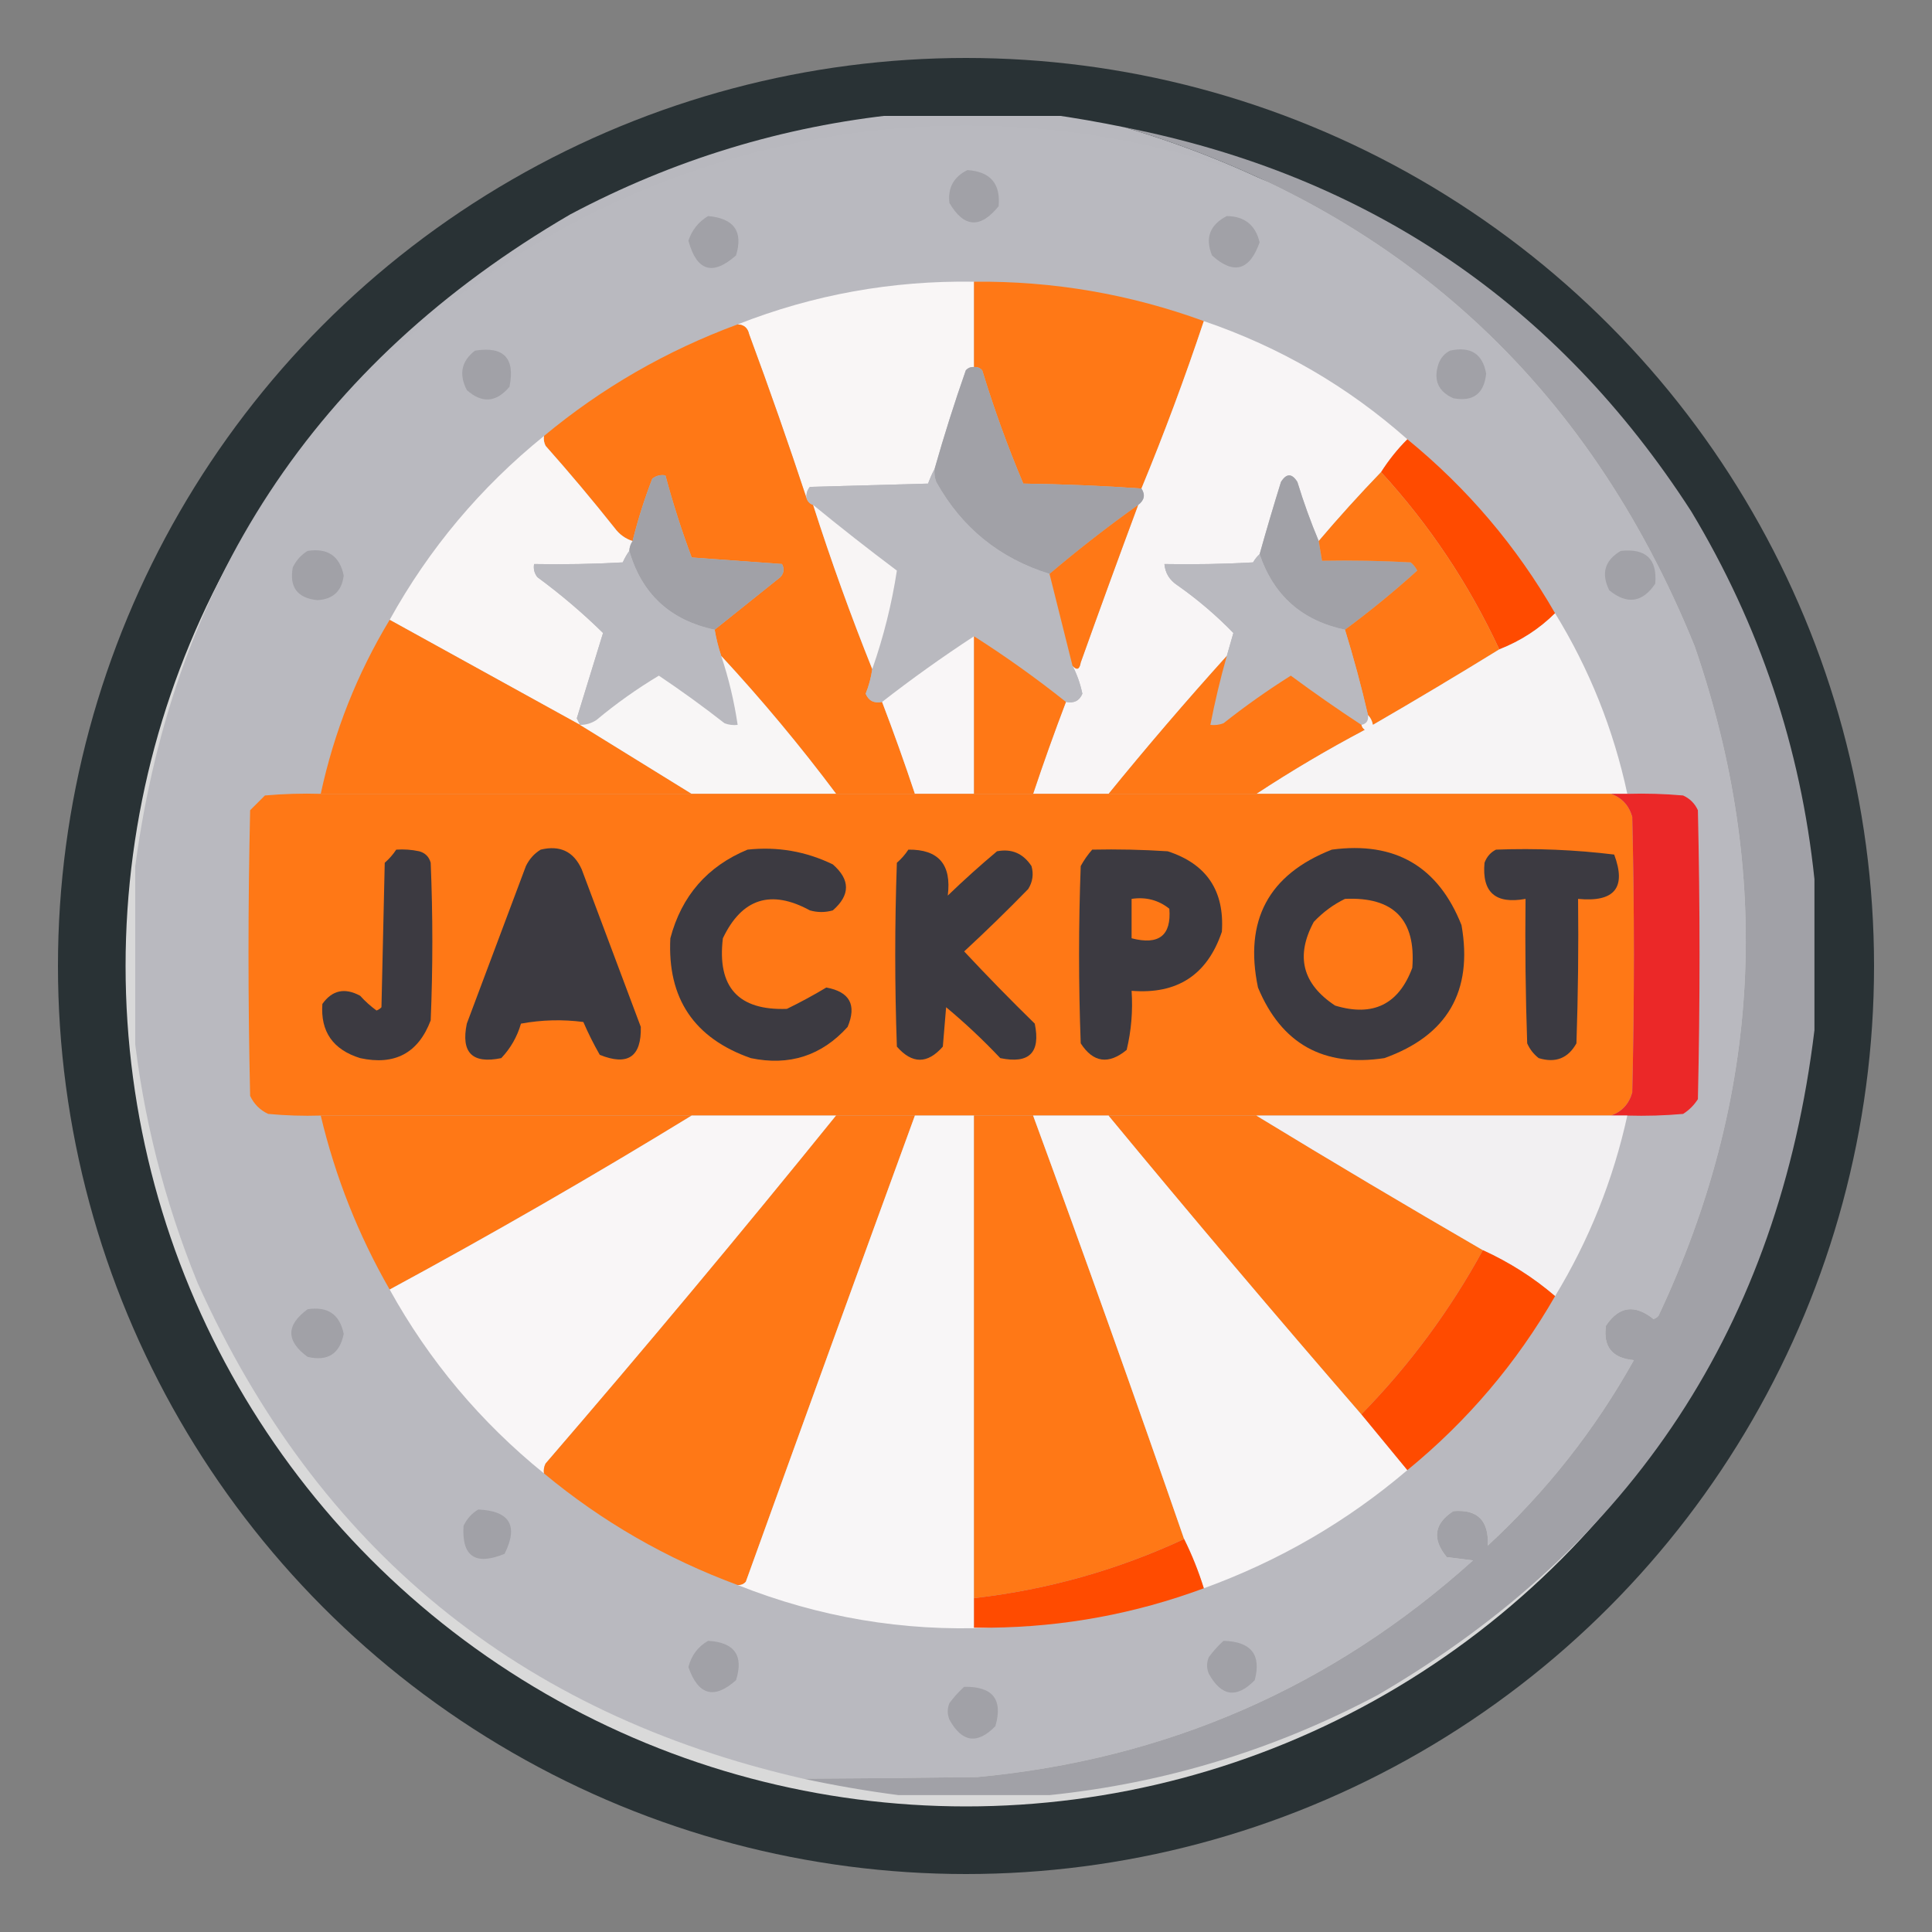 <?xml version="1.0"?>
<svg xmlns="http://www.w3.org/2000/svg" width="100" height="100" viewBox="0 0 100 100" fill="none">
<rect x="0" y="0" width="100" height="100" fill="#808080" stroke="none"/>
<circle cx="50" cy="50" r="45.25" fill="#D9D9D9" stroke="#293235" stroke-width="3.5"/>
<g clip-path="url(#clip0_3_138)">
<path opacity="0.995" fill-rule="evenodd" clip-rule="evenodd" d="M46.507 5.915C49.112 5.915 51.718 5.915 54.323 5.915C55.633 6.1 56.935 6.327 58.231 6.595C72.336 10.815 82.163 19.764 87.713 33.442C91.785 45.255 91.162 56.81 85.844 68.106C85.773 68.184 85.688 68.241 85.589 68.276C84.616 67.497 83.795 67.61 83.125 68.616C82.968 69.707 83.45 70.302 84.569 70.4C82.567 73.991 80.046 77.191 77.008 80.001C77.071 78.705 76.477 78.11 75.224 78.217C74.225 78.863 74.112 79.656 74.884 80.596C75.337 80.652 75.79 80.709 76.243 80.766C68.959 87.323 60.406 91.061 50.585 91.981C47.553 92.023 44.551 92.051 41.579 92.065C26.872 88.715 16.422 80.162 10.229 66.407C8.506 62.18 7.402 57.818 6.915 53.323C6.915 50.718 6.915 48.112 6.915 45.507C8.765 30.274 16.298 18.805 29.515 11.098C34.862 8.261 40.526 6.533 46.507 5.915Z" fill="#B9B9BF"/>
<path fill-rule="evenodd" clip-rule="evenodd" d="M58.231 6.595C70.832 9.09 80.602 15.717 87.543 26.476C91.081 32.36 93.205 38.704 93.915 45.507C93.915 48.112 93.915 50.718 93.915 53.323C92.065 68.556 84.532 80.025 71.315 87.732C65.968 90.569 60.304 92.297 54.323 92.915C51.718 92.915 49.112 92.915 46.507 92.915C44.869 92.703 43.227 92.419 41.579 92.065C44.551 92.051 47.553 92.023 50.585 91.981C60.406 91.061 68.959 87.323 76.243 80.766C75.79 80.709 75.337 80.652 74.884 80.596C74.112 79.656 74.225 78.863 75.224 78.217C76.477 78.11 77.071 78.705 77.008 80.001C80.046 77.191 82.567 73.991 84.569 70.4C83.45 70.302 82.968 69.707 83.125 68.616C83.795 67.61 84.616 67.497 85.589 68.276C85.688 68.241 85.773 68.184 85.844 68.106C91.162 56.81 91.785 45.255 87.713 33.442C82.163 19.764 72.336 10.815 58.231 6.595Z" fill="#A1A1A7"/>
<path fill-rule="evenodd" clip-rule="evenodd" d="M50.075 8.804C51.259 8.882 51.797 9.505 51.689 10.673C50.743 11.845 49.893 11.789 49.141 10.503C49.052 9.718 49.363 9.151 50.075 8.804Z" fill="#A1A1A7"/>
<path fill-rule="evenodd" clip-rule="evenodd" d="M36.651 11.183C37.995 11.303 38.477 11.982 38.096 13.222C36.883 14.292 36.062 14.037 35.632 12.457C35.816 11.905 36.156 11.48 36.651 11.183Z" fill="#A1A1A7"/>
<path fill-rule="evenodd" clip-rule="evenodd" d="M63.499 11.183C64.416 11.193 64.983 11.647 65.198 12.542C64.68 14.009 63.858 14.236 62.734 13.222C62.364 12.318 62.619 11.638 63.499 11.183Z" fill="#A1A1A7"/>
<path fill-rule="evenodd" clip-rule="evenodd" d="M50.415 14.581C50.415 16.054 50.415 17.526 50.415 18.999C50.246 18.984 50.104 19.041 49.99 19.169C49.4 20.856 48.861 22.555 48.376 24.267C48.251 24.501 48.138 24.756 48.036 25.031C45.997 25.088 43.958 25.145 41.919 25.201C41.777 25.373 41.72 25.571 41.749 25.796C40.816 22.969 39.825 20.137 38.775 17.3C38.704 16.973 38.505 16.803 38.181 16.79C42.092 15.251 46.17 14.514 50.415 14.581Z" fill="#F9F6F6"/>
<path fill-rule="evenodd" clip-rule="evenodd" d="M50.415 14.581C54.51 14.54 58.475 15.22 62.31 16.62C61.33 19.56 60.254 22.449 59.081 25.286C57.072 25.145 55.032 25.06 52.964 25.031C52.159 23.126 51.451 21.172 50.84 19.169C50.726 19.041 50.584 18.984 50.415 18.999C50.415 17.526 50.415 16.054 50.415 14.581Z" fill="#FF7816"/>
<path fill-rule="evenodd" clip-rule="evenodd" d="M38.181 16.79C38.505 16.803 38.704 16.973 38.775 17.3C39.825 20.137 40.816 22.969 41.749 25.796C41.806 25.966 41.919 26.079 42.089 26.136C43.011 29.017 44.031 31.849 45.148 34.632C45.087 35.068 44.974 35.493 44.808 35.906C44.958 36.273 45.241 36.414 45.657 36.331C46.257 37.903 46.823 39.489 47.356 41.089C45.997 41.089 44.638 41.089 43.278 41.089C41.423 38.61 39.44 36.231 37.331 33.952C37.183 33.508 37.07 33.055 36.991 32.593C38.119 31.688 39.252 30.782 40.39 29.874C40.579 29.666 40.607 29.44 40.475 29.194C38.927 29.083 37.37 28.97 35.802 28.855C35.279 27.457 34.826 26.041 34.442 24.606C34.191 24.562 33.965 24.619 33.763 24.776C33.353 25.834 33.014 26.91 32.743 28.005C32.367 27.885 32.055 27.659 31.809 27.325C30.66 25.878 29.47 24.462 28.24 23.077C28.158 22.916 28.13 22.746 28.155 22.567C31.152 20.077 34.493 18.151 38.181 16.79Z" fill="#FF7816"/>
<path fill-rule="evenodd" clip-rule="evenodd" d="M62.31 16.62C66.252 17.966 69.763 20.006 72.845 22.737C72.332 23.25 71.879 23.817 71.485 24.436C70.37 25.594 69.293 26.783 68.257 28.005C67.844 27.021 67.475 26.002 67.152 24.946C66.869 24.493 66.586 24.493 66.303 24.946C65.916 26.191 65.548 27.436 65.198 28.685C65.068 28.799 64.955 28.94 64.858 29.109C63.33 29.194 61.801 29.223 60.27 29.194C60.312 29.664 60.538 30.032 60.95 30.299C61.997 31.035 62.959 31.856 63.839 32.763C63.724 33.162 63.611 33.559 63.499 33.952C61.401 36.277 59.362 38.656 57.382 41.089C56.079 41.089 54.776 41.089 53.474 41.089C54.007 39.49 54.573 37.904 55.173 36.331C55.589 36.414 55.872 36.273 56.023 35.906C55.916 35.391 55.746 34.909 55.513 34.462C55.738 34.709 55.879 34.652 55.938 34.292C56.915 31.557 57.906 28.838 58.911 26.136C59.234 25.892 59.291 25.609 59.081 25.286C60.254 22.449 61.33 19.56 62.31 16.62Z" fill="#F8F5F6"/>
<path fill-rule="evenodd" clip-rule="evenodd" d="M24.587 18.149C26.078 17.913 26.672 18.536 26.371 20.019C25.684 20.836 24.948 20.893 24.162 20.189C23.741 19.368 23.883 18.688 24.587 18.149Z" fill="#A1A1A7"/>
<path fill-rule="evenodd" clip-rule="evenodd" d="M75.054 18.149C76.118 17.914 76.742 18.311 76.923 19.339C76.816 20.381 76.25 20.805 75.224 20.613C74.435 20.261 74.18 19.666 74.459 18.829C74.576 18.515 74.774 18.288 75.054 18.149Z" fill="#A1A1A7"/>
<path fill-rule="evenodd" clip-rule="evenodd" d="M50.415 18.999C50.584 18.984 50.726 19.041 50.84 19.169C51.451 21.172 52.159 23.126 52.964 25.031C55.032 25.06 57.072 25.145 59.081 25.286C59.291 25.609 59.234 25.892 58.911 26.136C57.337 27.256 55.807 28.446 54.323 29.704C51.736 28.901 49.781 27.315 48.461 24.946C48.378 24.727 48.349 24.5 48.376 24.267C48.861 22.555 49.4 20.856 49.99 19.169C50.104 19.041 50.246 18.984 50.415 18.999Z" fill="#A1A1A7"/>
<path fill-rule="evenodd" clip-rule="evenodd" d="M28.155 22.567C28.13 22.746 28.158 22.916 28.24 23.077C29.47 24.462 30.66 25.878 31.809 27.325C32.055 27.659 32.367 27.885 32.743 28.005C32.639 28.156 32.583 28.326 32.573 28.515C32.446 28.69 32.333 28.888 32.233 29.109C30.705 29.194 29.176 29.223 27.645 29.194C27.601 29.445 27.658 29.672 27.815 29.874C29.018 30.758 30.151 31.721 31.214 32.763C30.761 34.235 30.308 35.708 29.855 37.181C29.916 37.297 29.973 37.41 30.024 37.52C26.739 35.708 23.454 33.896 20.169 32.083C22.207 28.401 24.869 25.229 28.155 22.567Z" fill="#F9F6F6"/>
<path fill-rule="evenodd" clip-rule="evenodd" d="M72.845 22.737C75.952 25.277 78.501 28.279 80.491 31.743C79.673 32.555 78.711 33.178 77.603 33.612C76.03 30.23 73.991 27.172 71.485 24.436C71.879 23.817 72.332 23.25 72.845 22.737Z" fill="#FF4B00"/>
<path fill-rule="evenodd" clip-rule="evenodd" d="M36.991 32.593C34.695 32.108 33.222 30.749 32.573 28.515C32.583 28.326 32.639 28.156 32.743 28.005C33.014 26.91 33.353 25.834 33.763 24.776C33.965 24.619 34.191 24.562 34.442 24.606C34.826 26.041 35.279 27.457 35.802 28.855C37.37 28.97 38.927 29.083 40.475 29.194C40.607 29.44 40.579 29.666 40.39 29.874C39.252 30.782 38.119 31.688 36.991 32.593Z" fill="#A1A1A7"/>
<path fill-rule="evenodd" clip-rule="evenodd" d="M68.257 28.005C68.313 28.345 68.37 28.685 68.427 29.024C69.957 28.996 71.486 29.024 73.015 29.109C73.16 29.226 73.273 29.368 73.355 29.534C72.159 30.617 70.912 31.636 69.616 32.593C67.394 32.126 65.922 30.823 65.198 28.685C65.548 27.436 65.916 26.191 66.303 24.946C66.586 24.493 66.869 24.493 67.152 24.946C67.475 26.002 67.844 27.021 68.257 28.005Z" fill="#A1A1A7"/>
<path fill-rule="evenodd" clip-rule="evenodd" d="M71.485 24.436C73.991 27.172 76.03 30.23 77.603 33.612C75.451 34.938 73.27 36.241 71.061 37.52C71.021 37.31 70.936 37.14 70.806 37.011C70.462 35.521 70.065 34.049 69.616 32.593C70.912 31.636 72.159 30.617 73.355 29.534C73.273 29.368 73.16 29.227 73.015 29.109C71.486 29.024 69.957 28.996 68.427 29.024C68.37 28.685 68.313 28.345 68.257 28.005C69.293 26.783 70.37 25.594 71.485 24.436Z" fill="#FF7816"/>
<path fill-rule="evenodd" clip-rule="evenodd" d="M48.376 24.267C48.349 24.5 48.378 24.727 48.461 24.946C49.781 27.315 51.736 28.901 54.323 29.704C54.719 31.29 55.116 32.876 55.513 34.462C55.746 34.909 55.916 35.391 56.023 35.906C55.872 36.273 55.589 36.414 55.173 36.331C53.648 35.115 52.062 33.983 50.415 32.933C48.781 34.001 47.195 35.134 45.657 36.331C45.241 36.414 44.958 36.273 44.808 35.906C44.974 35.493 45.087 35.068 45.148 34.632C45.732 32.966 46.157 31.266 46.422 29.534C44.95 28.43 43.506 27.297 42.089 26.136C41.919 26.079 41.806 25.966 41.749 25.796C41.72 25.571 41.777 25.373 41.919 25.201C43.958 25.145 45.997 25.088 48.036 25.031C48.138 24.756 48.251 24.501 48.376 24.267Z" fill="#B9B9BF"/>
<path fill-rule="evenodd" clip-rule="evenodd" d="M42.089 26.136C43.506 27.297 44.95 28.43 46.422 29.534C46.157 31.266 45.732 32.966 45.148 34.632C44.031 31.849 43.011 29.017 42.089 26.136Z" fill="#F8F5F5"/>
<path fill-rule="evenodd" clip-rule="evenodd" d="M58.911 26.136C57.906 28.838 56.915 31.557 55.938 34.292C55.879 34.652 55.738 34.709 55.513 34.462C55.116 32.876 54.719 31.29 54.323 29.704C55.807 28.446 57.337 27.256 58.911 26.136Z" fill="#FF7816"/>
<path fill-rule="evenodd" clip-rule="evenodd" d="M15.921 28.515C16.962 28.354 17.585 28.779 17.79 29.789C17.694 30.593 17.241 31.018 16.431 31.064C15.389 30.957 14.964 30.39 15.156 29.364C15.336 28.997 15.591 28.714 15.921 28.515Z" fill="#A1A1A7"/>
<path fill-rule="evenodd" clip-rule="evenodd" d="M83.89 28.515C85.192 28.373 85.787 28.939 85.674 30.214C85.013 31.192 84.219 31.306 83.295 30.554C82.863 29.68 83.061 29.001 83.89 28.515Z" fill="#A1A1A7"/>
<path fill-rule="evenodd" clip-rule="evenodd" d="M32.573 28.515C33.222 30.749 34.695 32.108 36.991 32.593C37.07 33.055 37.183 33.508 37.331 33.952C37.719 35.117 38.002 36.306 38.181 37.52C37.947 37.547 37.721 37.519 37.501 37.435C36.398 36.573 35.266 35.752 34.102 34.972C32.967 35.653 31.89 36.417 30.874 37.266C30.615 37.437 30.332 37.522 30.024 37.52C29.973 37.41 29.916 37.297 29.855 37.181C30.308 35.708 30.761 34.235 31.214 32.763C30.151 31.721 29.018 30.758 27.815 29.874C27.658 29.672 27.601 29.445 27.645 29.194C29.176 29.223 30.705 29.194 32.233 29.109C32.333 28.888 32.446 28.69 32.573 28.515Z" fill="#B9B9BF"/>
<path fill-rule="evenodd" clip-rule="evenodd" d="M65.198 28.685C65.922 30.823 67.394 32.126 69.616 32.593C70.065 34.049 70.462 35.521 70.806 37.011C70.842 37.296 70.729 37.466 70.466 37.52C69.226 36.706 68.008 35.856 66.812 34.972C65.609 35.729 64.448 36.551 63.329 37.435C63.109 37.519 62.883 37.547 62.649 37.52C62.881 36.321 63.164 35.131 63.499 33.952C63.611 33.559 63.724 33.162 63.839 32.763C62.959 31.856 61.997 31.035 60.95 30.299C60.538 30.032 60.312 29.664 60.27 29.194C61.801 29.223 63.33 29.194 64.858 29.109C64.955 28.94 65.068 28.799 65.198 28.685Z" fill="#B9B9BF"/>
<path fill-rule="evenodd" clip-rule="evenodd" d="M20.169 32.083C23.454 33.896 26.739 35.708 30.024 37.52C31.95 38.71 33.876 39.899 35.802 41.089C29.401 41.089 23.001 41.089 16.601 41.089C17.293 37.879 18.482 34.877 20.169 32.083Z" fill="#FF7816"/>
<path fill-rule="evenodd" clip-rule="evenodd" d="M50.415 32.933C50.415 35.651 50.415 38.37 50.415 41.089C49.395 41.089 48.376 41.089 47.356 41.089C46.823 39.489 46.257 37.903 45.657 36.331C47.195 35.134 48.781 34.001 50.415 32.933Z" fill="#F9F6F7"/>
<path fill-rule="evenodd" clip-rule="evenodd" d="M50.415 32.933C52.062 33.983 53.648 35.115 55.173 36.331C54.573 37.904 54.007 39.49 53.474 41.089C52.454 41.089 51.435 41.089 50.415 41.089C50.415 38.37 50.415 35.651 50.415 32.933Z" fill="#FF7816"/>
<path fill-rule="evenodd" clip-rule="evenodd" d="M80.491 31.743C82.268 34.636 83.514 37.751 84.23 41.089C83.946 41.089 83.663 41.089 83.38 41.089C77.263 41.089 71.145 41.089 65.028 41.089C66.831 39.903 68.7 38.799 70.636 37.775C70.541 37.71 70.485 37.625 70.466 37.52C70.729 37.466 70.842 37.296 70.806 37.011C70.936 37.14 71.021 37.31 71.061 37.52C73.27 36.241 75.451 34.938 77.603 33.612C78.711 33.178 79.673 32.555 80.491 31.743Z" fill="#F6F4F5"/>
<path fill-rule="evenodd" clip-rule="evenodd" d="M37.331 33.952C39.44 36.231 41.423 38.61 43.278 41.089C40.786 41.089 38.294 41.089 35.802 41.089C33.876 39.899 31.95 38.71 30.024 37.52C30.332 37.522 30.615 37.437 30.874 37.266C31.89 36.417 32.967 35.653 34.102 34.972C35.266 35.752 36.398 36.573 37.501 37.435C37.721 37.519 37.947 37.547 38.181 37.52C38.002 36.306 37.719 35.117 37.331 33.952Z" fill="#F8F6F6"/>
<path fill-rule="evenodd" clip-rule="evenodd" d="M63.499 33.952C63.164 35.131 62.881 36.321 62.649 37.52C62.883 37.547 63.109 37.519 63.329 37.435C64.448 36.551 65.609 35.729 66.812 34.972C68.008 35.856 69.226 36.706 70.466 37.52C70.485 37.625 70.541 37.71 70.636 37.775C68.7 38.799 66.831 39.903 65.028 41.089C62.48 41.089 59.931 41.089 57.382 41.089C59.362 38.656 61.401 36.277 63.499 33.952Z" fill="#FF7816"/>
<path fill-rule="evenodd" clip-rule="evenodd" d="M16.601 41.089C23.001 41.089 29.401 41.089 35.802 41.089C38.294 41.089 40.786 41.089 43.278 41.089C44.638 41.089 45.997 41.089 47.356 41.089C48.376 41.089 49.395 41.089 50.415 41.089C51.435 41.089 52.454 41.089 53.474 41.089C54.776 41.089 56.079 41.089 57.382 41.089C59.931 41.089 62.48 41.089 65.028 41.089C71.145 41.089 77.263 41.089 83.38 41.089C83.943 41.285 84.311 41.681 84.484 42.278C84.598 47.036 84.598 51.794 84.484 56.552C84.311 57.149 83.943 57.545 83.38 57.741C77.263 57.741 71.145 57.741 65.028 57.741C62.48 57.741 59.931 57.741 57.382 57.741C56.079 57.741 54.776 57.741 53.474 57.741C52.454 57.741 51.435 57.741 50.415 57.741C49.395 57.741 48.376 57.741 47.356 57.741C45.997 57.741 44.638 57.741 43.278 57.741C40.786 57.741 38.294 57.741 35.802 57.741C29.401 57.741 23.001 57.741 16.601 57.741C15.693 57.769 14.786 57.741 13.882 57.656C13.457 57.458 13.146 57.147 12.947 56.722C12.834 51.794 12.834 46.866 12.947 41.938C13.202 41.684 13.457 41.429 13.712 41.174C14.673 41.089 15.636 41.061 16.601 41.089Z" fill="#FF7816"/>
<path fill-rule="evenodd" clip-rule="evenodd" d="M83.38 41.089C83.663 41.089 83.946 41.089 84.23 41.089C85.194 41.061 86.157 41.089 87.118 41.174C87.47 41.335 87.725 41.59 87.883 41.938C87.996 46.923 87.996 51.907 87.883 56.892C87.684 57.203 87.43 57.458 87.118 57.656C86.157 57.741 85.194 57.769 84.23 57.741C83.946 57.741 83.663 57.741 83.38 57.741C83.943 57.545 84.311 57.149 84.484 56.552C84.598 51.794 84.598 47.036 84.484 42.278C84.311 41.681 83.943 41.285 83.38 41.089Z" fill="#EB2828"/>
<path fill-rule="evenodd" clip-rule="evenodd" d="M20.509 43.977C20.909 43.95 21.306 43.978 21.698 44.062C22.01 44.148 22.208 44.346 22.293 44.657C22.406 47.376 22.406 50.095 22.293 52.813C21.653 54.507 20.435 55.159 18.64 54.768C17.233 54.329 16.582 53.394 16.686 51.964C17.192 51.251 17.843 51.109 18.64 51.539C18.898 51.825 19.181 52.08 19.489 52.304C19.589 52.268 19.674 52.211 19.744 52.134C19.801 49.642 19.857 47.15 19.914 44.657C20.148 44.453 20.346 44.226 20.509 43.977Z" fill="#3C3A41"/>
<path fill-rule="evenodd" clip-rule="evenodd" d="M27.985 43.977C28.986 43.735 29.695 44.075 30.109 44.997C31.129 47.716 32.148 50.435 33.168 53.153C33.203 54.703 32.495 55.184 31.044 54.598C30.728 54.046 30.445 53.48 30.194 52.898C29.114 52.757 28.038 52.786 26.966 52.983C26.768 53.664 26.428 54.259 25.946 54.768C24.445 55.079 23.851 54.484 24.162 52.983C25.182 50.265 26.201 47.546 27.221 44.827C27.401 44.46 27.655 44.177 27.985 43.977Z" fill="#3C3A41"/>
<path fill-rule="evenodd" clip-rule="evenodd" d="M38.69 43.977C40.242 43.81 41.715 44.065 43.108 44.742C44.015 45.535 44.015 46.328 43.108 47.121C42.712 47.234 42.315 47.234 41.919 47.121C39.901 46.022 38.399 46.503 37.416 48.565C37.111 51.092 38.216 52.31 40.73 52.219C41.436 51.875 42.116 51.507 42.769 51.114C43.983 51.335 44.351 52.014 43.873 53.153C42.524 54.646 40.853 55.184 38.86 54.768C35.924 53.738 34.537 51.671 34.697 48.565C35.279 46.37 36.61 44.841 38.69 43.977Z" fill="#3C3A41"/>
<path fill-rule="evenodd" clip-rule="evenodd" d="M47.017 43.977C48.582 43.959 49.262 44.752 49.056 46.356C49.88 45.56 50.73 44.796 51.605 44.062C52.361 43.916 52.956 44.171 53.389 44.827C53.509 45.247 53.452 45.644 53.219 46.017C52.136 47.128 51.031 48.205 49.905 49.245C51.102 50.526 52.319 51.772 53.559 52.983C53.87 54.484 53.275 55.079 51.774 54.768C50.889 53.831 49.954 52.953 48.971 52.134C48.914 52.813 48.857 53.493 48.801 54.173C48.008 55.079 47.215 55.079 46.422 54.173C46.309 51.001 46.309 47.829 46.422 44.657C46.656 44.453 46.854 44.226 47.017 43.977Z" fill="#3C3A41"/>
<path fill-rule="evenodd" clip-rule="evenodd" d="M56.532 43.977C57.836 43.949 59.139 43.977 60.44 44.062C62.451 44.715 63.385 46.103 63.244 48.226C62.492 50.458 60.934 51.477 58.571 51.284C58.641 52.324 58.556 53.344 58.316 54.343C57.377 55.115 56.584 55.002 55.938 54.003C55.824 50.944 55.824 47.886 55.938 44.827C56.107 44.517 56.305 44.234 56.532 43.977Z" fill="#3C3A41"/>
<path fill-rule="evenodd" clip-rule="evenodd" d="M68.936 43.977C72.204 43.539 74.442 44.842 75.648 47.886C76.248 51.306 74.917 53.6 71.655 54.768C68.507 55.247 66.326 54.029 65.113 51.114C64.386 47.641 65.66 45.262 68.936 43.977Z" fill="#3C3A41"/>
<path fill-rule="evenodd" clip-rule="evenodd" d="M77.433 43.977C79.489 43.9 81.528 43.984 83.55 44.232C84.192 45.945 83.569 46.71 81.681 46.526C81.709 49.019 81.681 51.511 81.596 54.003C81.164 54.779 80.512 55.034 79.642 54.768C79.378 54.561 79.18 54.306 79.047 54.003C78.962 51.511 78.933 49.019 78.962 46.526C77.406 46.81 76.698 46.187 76.838 44.657C76.955 44.343 77.153 44.116 77.433 43.977Z" fill="#3C3A41"/>
<path fill-rule="evenodd" clip-rule="evenodd" d="M58.571 46.526C59.309 46.415 59.96 46.585 60.525 47.036C60.635 48.423 59.983 48.933 58.571 48.565C58.571 47.886 58.571 47.206 58.571 46.526Z" fill="#FF7816"/>
<path fill-rule="evenodd" clip-rule="evenodd" d="M69.616 46.526C72.134 46.41 73.295 47.599 73.1 50.095C72.395 51.99 71.064 52.642 69.106 52.049C67.412 50.932 67.044 49.488 68.002 47.716C68.482 47.21 69.02 46.814 69.616 46.526Z" fill="#FF7816"/>
<path fill-rule="evenodd" clip-rule="evenodd" d="M16.601 57.741C23.001 57.741 29.401 57.741 35.802 57.741C30.68 60.878 25.468 63.88 20.169 66.747C18.548 63.923 17.358 60.921 16.601 57.741Z" fill="#FF7816"/>
<path fill-rule="evenodd" clip-rule="evenodd" d="M35.802 57.741C38.294 57.741 40.786 57.741 43.278 57.741C38.369 63.813 33.357 69.817 28.24 75.753C28.158 75.914 28.13 76.084 28.155 76.263C24.869 73.601 22.207 70.429 20.169 66.747C25.468 63.88 30.68 60.878 35.802 57.741Z" fill="#F9F6F7"/>
<path fill-rule="evenodd" clip-rule="evenodd" d="M43.278 57.741C44.638 57.741 45.997 57.741 47.356 57.741C44.424 65.774 41.507 73.817 38.605 81.87C38.492 81.998 38.35 82.055 38.181 82.04C34.493 80.679 31.152 78.753 28.155 76.263C28.13 76.084 28.158 75.914 28.24 75.753C33.357 69.817 38.37 63.813 43.278 57.741Z" fill="#FF7816"/>
<path fill-rule="evenodd" clip-rule="evenodd" d="M47.356 57.741C48.376 57.741 49.395 57.741 50.415 57.741C50.415 66.067 50.415 74.394 50.415 82.72C50.415 83.23 50.415 83.739 50.415 84.249C50.698 84.249 50.981 84.249 51.265 84.249C46.757 84.451 42.395 83.715 38.181 82.04C38.35 82.055 38.492 81.998 38.605 81.87C41.507 73.817 44.424 65.774 47.356 57.741Z" fill="#F8F6F7"/>
<path fill-rule="evenodd" clip-rule="evenodd" d="M50.415 57.741C51.435 57.741 52.454 57.741 53.474 57.741C56.147 65.026 58.753 72.333 61.29 79.661C57.832 81.267 54.207 82.286 50.415 82.72C50.415 74.394 50.415 66.067 50.415 57.741Z" fill="#FF7816"/>
<path fill-rule="evenodd" clip-rule="evenodd" d="M53.474 57.741C54.776 57.741 56.079 57.741 57.382 57.741C61.684 62.95 66.046 68.104 70.466 73.204C71.259 74.167 72.052 75.13 72.845 76.093C69.723 78.752 66.212 80.791 62.31 82.21C62.033 81.32 61.693 80.471 61.29 79.661C58.753 72.333 56.147 65.026 53.474 57.741Z" fill="#F7F5F6"/>
<path fill-rule="evenodd" clip-rule="evenodd" d="M57.382 57.741C59.931 57.741 62.48 57.741 65.028 57.741C68.909 60.106 72.817 62.428 76.753 64.708C75.05 67.827 72.955 70.659 70.466 73.204C66.046 68.104 61.684 62.95 57.382 57.741Z" fill="#FF7816"/>
<path fill-rule="evenodd" clip-rule="evenodd" d="M65.028 57.741C71.145 57.741 77.263 57.741 83.38 57.741C83.663 57.741 83.946 57.741 84.23 57.741C83.498 61.072 82.251 64.188 80.491 67.087C79.377 66.131 78.131 65.338 76.753 64.708C72.817 62.428 68.909 60.106 65.028 57.741Z" fill="#F2F0F2"/>
<path fill-rule="evenodd" clip-rule="evenodd" d="M76.753 64.708C78.131 65.338 79.377 66.131 80.491 67.087C78.501 70.551 75.952 73.553 72.845 76.093C72.052 75.13 71.259 74.167 70.466 73.204C72.955 70.659 75.05 67.827 76.753 64.708Z" fill="#FF4B00"/>
<path fill-rule="evenodd" clip-rule="evenodd" d="M15.921 67.767C16.962 67.606 17.585 68.031 17.79 69.041C17.585 70.079 16.962 70.475 15.921 70.231C14.799 69.41 14.799 68.589 15.921 67.767Z" fill="#A1A1A7"/>
<path fill-rule="evenodd" clip-rule="evenodd" d="M24.757 78.132C26.39 78.206 26.843 78.971 26.116 80.426C24.604 81.046 23.896 80.565 23.992 78.981C24.166 78.61 24.421 78.327 24.757 78.132Z" fill="#A1A1A7"/>
<path fill-rule="evenodd" clip-rule="evenodd" d="M61.29 79.661C61.693 80.471 62.033 81.32 62.31 82.21C58.749 83.529 55.067 84.208 51.265 84.249C50.981 84.249 50.698 84.249 50.415 84.249C50.415 83.739 50.415 83.23 50.415 82.72C54.207 82.286 57.832 81.267 61.29 79.661Z" fill="#FF4B00"/>
<path fill-rule="evenodd" clip-rule="evenodd" d="M36.651 84.929C38.02 85.007 38.501 85.687 38.096 86.968C36.962 87.975 36.14 87.749 35.632 86.288C35.785 85.683 36.125 85.23 36.651 84.929Z" fill="#A1A1A7"/>
<path fill-rule="evenodd" clip-rule="evenodd" d="M63.329 84.929C64.76 84.967 65.298 85.647 64.943 86.968C64.011 87.925 63.218 87.812 62.565 86.628C62.451 86.345 62.451 86.062 62.565 85.778C62.797 85.462 63.051 85.179 63.329 84.929Z" fill="#A1A1A7"/>
<path fill-rule="evenodd" clip-rule="evenodd" d="M49.905 87.308C51.386 87.284 51.924 87.964 51.52 89.347C50.587 90.304 49.794 90.191 49.141 89.007C49.027 88.724 49.027 88.441 49.141 88.157C49.373 87.841 49.628 87.558 49.905 87.308Z" fill="#A1A1A7"/>
</g>
<defs>
<clipPath id="clip0_3_138">
<rect width="87" height="87" fill="white" transform="translate(7 6)"/>
</clipPath>
</defs>
</svg>

